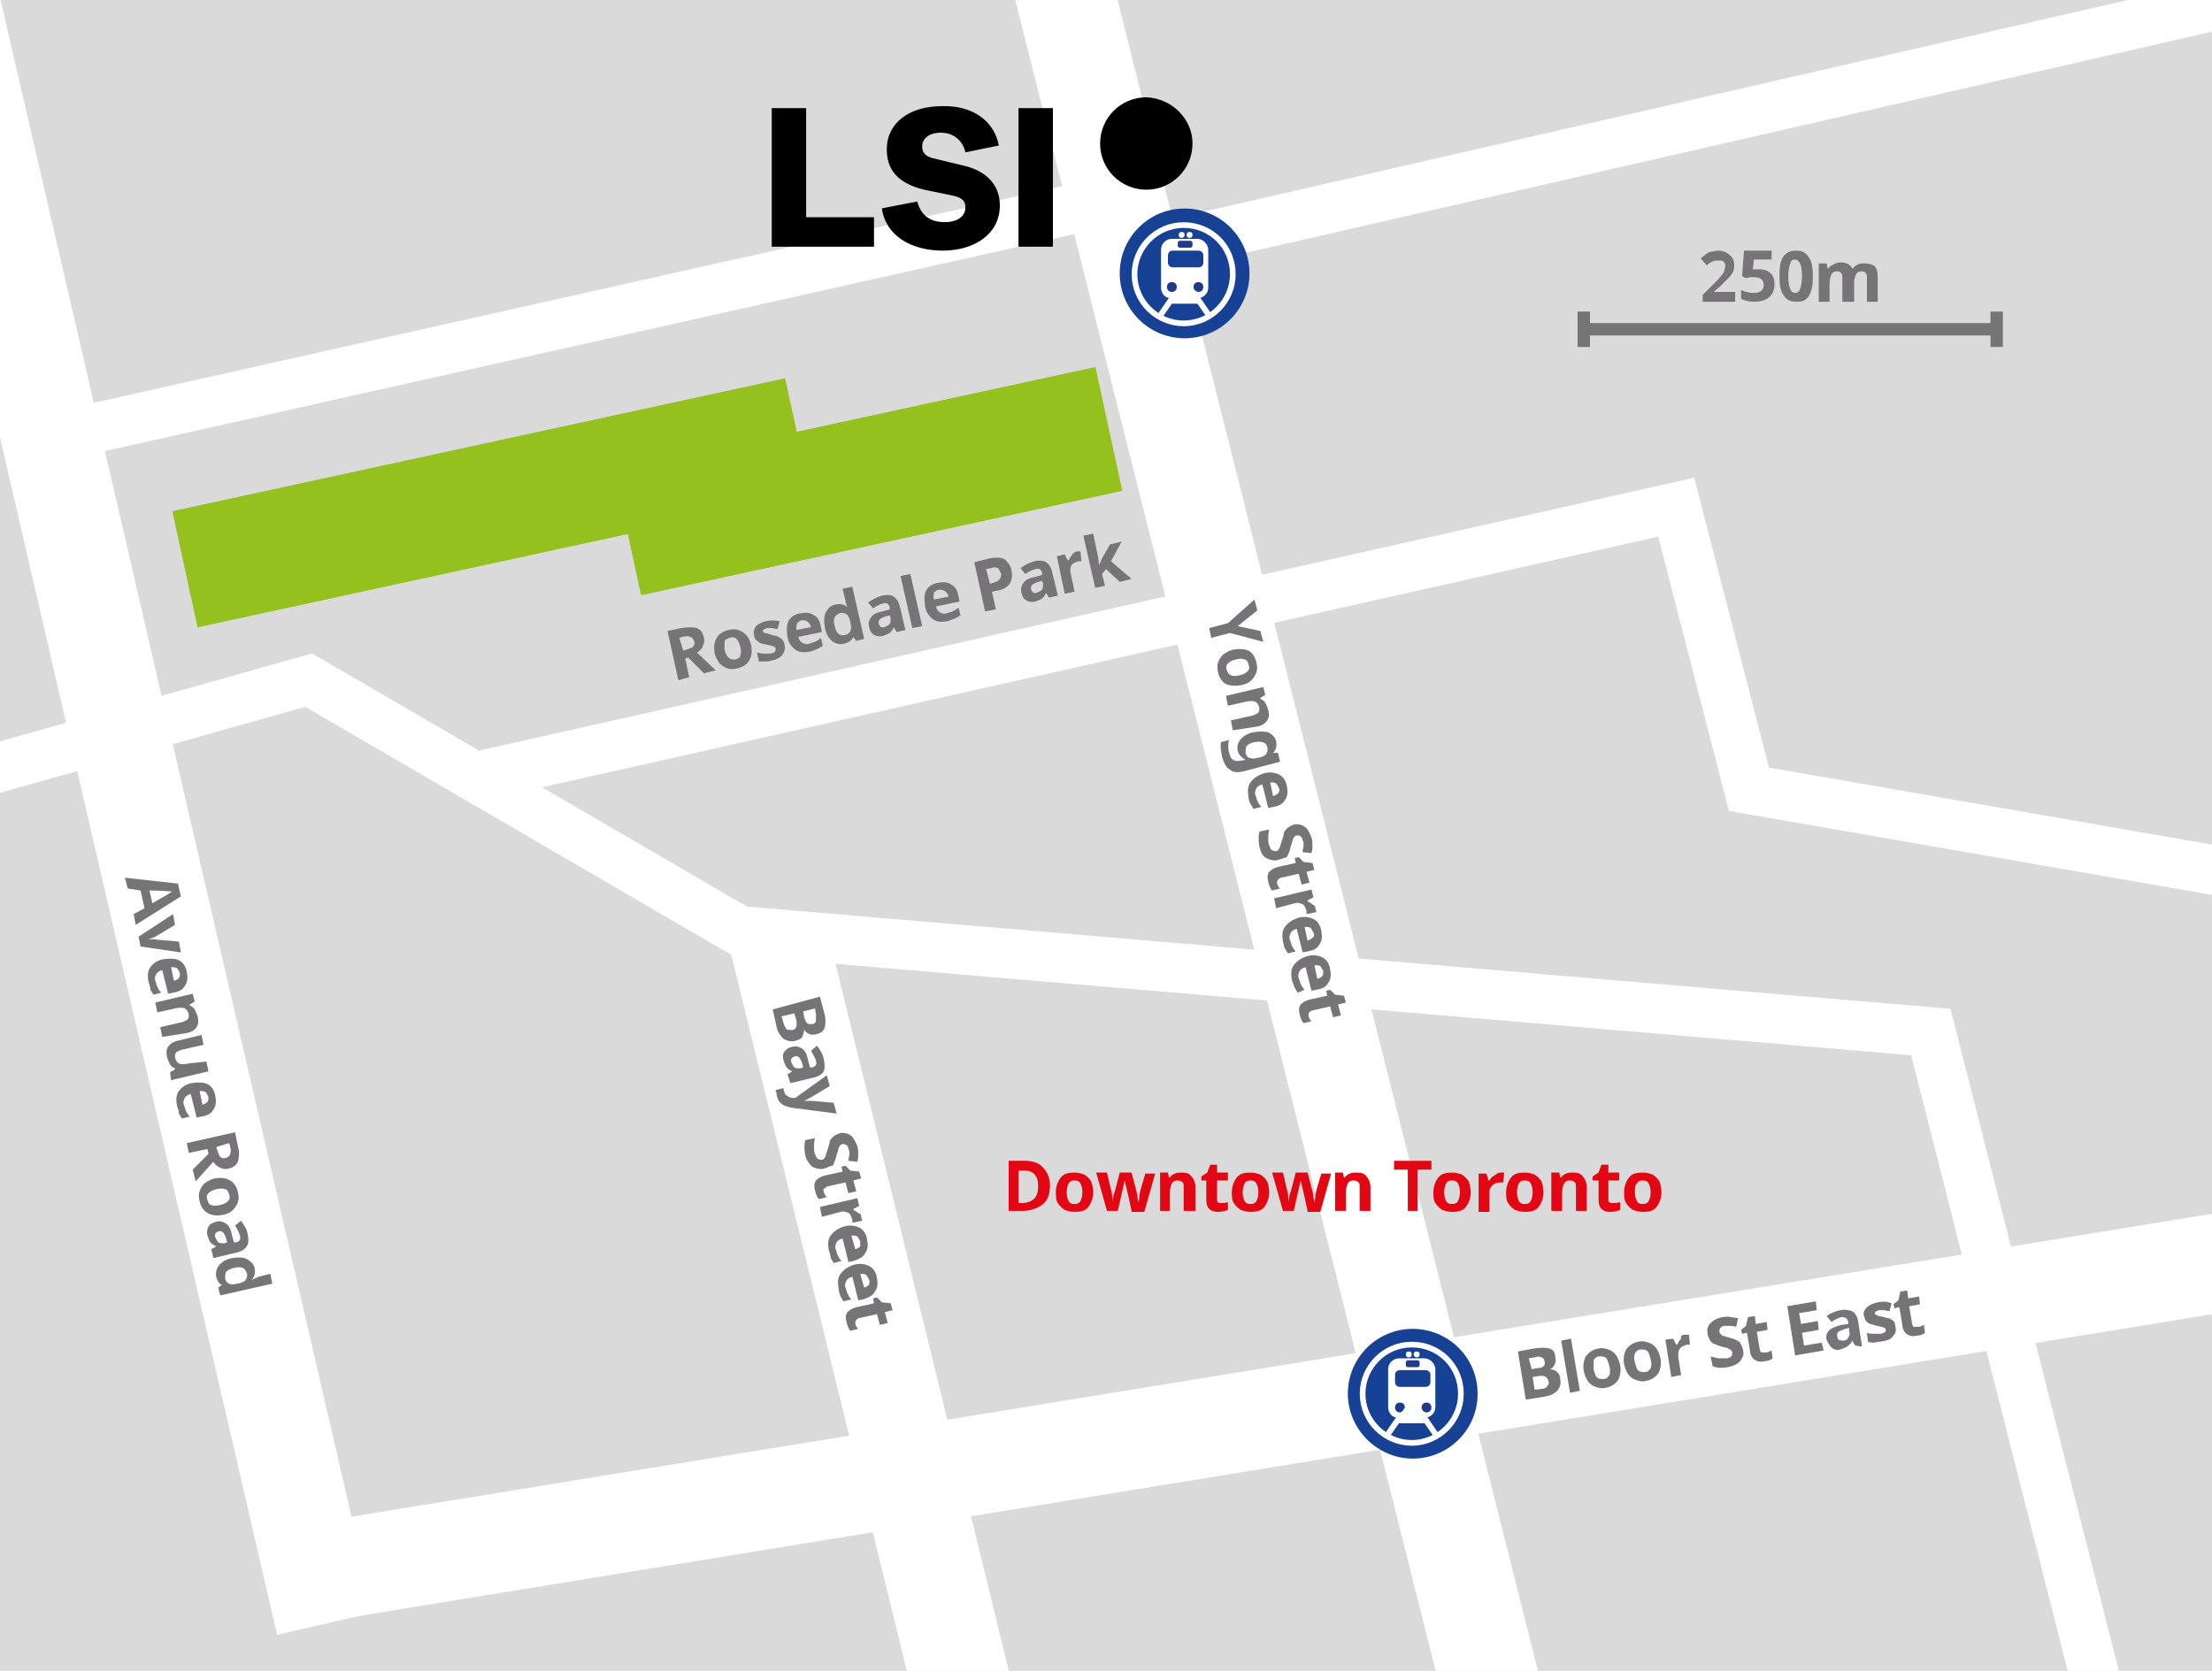 <?xml version="1.0" encoding="utf-8"?>
<!-- Generator: Adobe Illustrator 24.1.0, SVG Export Plug-In . SVG Version: 6.00 Build 0)  -->
<svg version="1.1" xmlns="http://www.w3.org/2000/svg" xmlns:xlink="http://www.w3.org/1999/xlink" x="0px" y="0px"
	 viewBox="0 0 225 170" style="enable-background:new 0 0 225 170;" xml:space="preserve">
<style type="text/css">
	.st0{clip-path:url(#SVGID_2_);fill:#DADADA;}
	.st1{clip-path:url(#SVGID_2_);fill:#95C11F;}
	.st2{clip-path:url(#SVGID_2_);fill:none;stroke:#FFFFFF;stroke-width:10.086;}
	.st3{clip-path:url(#SVGID_2_);fill:none;stroke:#FFFFFF;stroke-width:5.043;}
	.st4{clip-path:url(#SVGID_2_);}
	.st5{fill:none;stroke:#767476;stroke-width:1.261;}
	.st6{fill:#164194;}
	.st7{fill:none;stroke:#FFFFFF;stroke-width:0.578;}
	.st8{fill:#FFFFFF;}
	.st9{fill:#223A8A;}
	.st10{fill:#E30613;}
	.st11{fill:#767476;}
</style>
<g id="Layer_4">
</g>
<g id="roads">
</g>
<g id="text">
</g>
<g id="symbols">
	<g>
		<defs>
			<rect id="SVGID_1_" width="225" height="170"/>
		</defs>
		<clipPath id="SVGID_2_">
			<use xlink:href="#SVGID_1_"  style="overflow:visible;"/>
		</clipPath>
		<rect x="-9.2" y="-5.1" class="st0" width="254" height="185.6"/>
		
			<rect x="63.3" y="42.5" transform="matrix(0.977 -0.212 0.212 0.977 -8.377 19.854)" class="st1" width="50.1" height="12.9"/>
		
			<rect x="18.1" y="45.1" transform="matrix(0.977 -0.212 0.212 0.977 -9.717 11.783)" class="st1" width="63.8" height="12.1"/>
		<line class="st2" x1="-7.5" y1="-10.3" x2="33.1" y2="165.2"/>
		<polyline class="st3" points="-13.7,81.9 31.4,69.2 75.2,94.7 196.4,105 217.5,188 		"/>
		<line class="st2" x1="79" y1="94.8" x2="102.8" y2="191.9"/>
		<line class="st2" x1="104.6" y1="-15.4" x2="157.7" y2="195.7"/>
		<line class="st2" x1="249.6" y1="124.6" x2="32.8" y2="159.9"/>
		<line class="st3" x1="6.7" y1="44.2" x2="113.5" y2="20.3"/>
		<line class="st3" x1="116.4" y1="25.5" x2="249.6" y2="-5"/>
		<polyline class="st3" points="49.4,78.8 170.5,51.6 177.9,80.3 233.1,89.9 		"/>
		<path class="st4" d="M121.3,14.6c0,2.6-2.1,4.7-4.7,4.7c-2.6,0-4.7-2.1-4.7-4.7c0-2.6,2.1-4.7,4.7-4.7
			C119.2,10,121.3,12.1,121.3,14.6z"/>
		<g class="st4">
			<line class="st5" x1="161.6" y1="33.5" x2="202.9" y2="33.5"/>
			<line class="st5" x1="161.1" y1="35.3" x2="161.1" y2="31.7"/>
			<line class="st5" x1="203.1" y1="35.3" x2="203.1" y2="31.7"/>
		</g>
		<g class="st4">
			
				<ellipse transform="matrix(4.995682e-03 -1 1 4.995682e-03 91.993 148.176)" class="st6" cx="120.5" cy="27.9" rx="6.6" ry="6.6"/>
			<path class="st7" d="M125.4,27.9c0,2.7-2.2,5-5,5c-2.7,0-5-2.2-5-5c0-2.7,2.2-5,5-5C123.2,22.9,125.4,25.1,125.4,27.9z"/>
			<g>
				<g>
					<g>
						<g>
							<path class="st8" d="M120.6,30.9L120.6,30.9h1.2l0.9,1.3h0.7l-1.3-1.9c0.4-0.1,0.8-0.5,0.8-1v-3.9c0-0.5-0.5-1.1-1.1-1.1
								l-1.3,0l0,0l-1.3,0c-0.6,0-1.1,0.5-1.1,1.1v3.9c0,0.5,0.4,1,0.8,1l-1.3,1.9h0.7l0.9-1.3H120.6L120.6,30.9z"/>
						</g>
						<g>
							<path class="st8" d="M120.2,24.2c-0.2,0-0.3-0.1-0.3-0.3c0-0.2,0.1-0.3,0.3-0.3c0.2,0,0.3,0.1,0.3,0.3
								C120.5,24.1,120.3,24.2,120.2,24.2z"/>
						</g>
						<g>
							<path class="st8" d="M121,24.2c0.2,0,0.3-0.1,0.3-0.3c0-0.2-0.1-0.3-0.3-0.3c-0.2,0-0.3,0.1-0.3,0.3
								C120.7,24.1,120.8,24.2,121,24.2z"/>
						</g>
					</g>
					<g>
						<g>
							<path class="st9" d="M121.9,29.7c0.3,0,0.5-0.2,0.5-0.5c0-0.3-0.2-0.5-0.5-0.5c-0.3,0-0.5,0.2-0.5,0.5
								C121.4,29.5,121.7,29.7,121.9,29.7z"/>
						</g>
						<g>
							<path class="st6" d="M120.6,27.2L120.6,27.2h1.3c0.3,0,0.5-0.2,0.5-0.5V26c0-0.3-0.2-0.5-0.5-0.5h-1.3l0,0h-1.3
								c-0.4,0-0.5,0.3-0.5,0.5v0.7c0,0.3,0.2,0.5,0.5,0.5H120.6L120.6,27.2z"/>
						</g>
						<g>
							<path class="st9" d="M120.6,25.2L120.6,25.2h0.5c0.1,0,0.2-0.1,0.2-0.2v-0.3c0-0.1-0.1-0.2-0.2-0.2h-0.5l0,0l0,0H120
								c-0.1,0-0.2,0.1-0.2,0.2v0.3c0,0.1,0.1,0.2,0.2,0.2H120.6L120.6,25.2z"/>
						</g>
						<g>
							<path class="st9" d="M119.2,29.7c-0.3,0-0.5-0.2-0.5-0.5c0-0.3,0.2-0.5,0.5-0.5c0.3,0,0.5,0.2,0.5,0.5
								C119.7,29.5,119.5,29.7,119.2,29.7z"/>
						</g>
					</g>
				</g>
			</g>
		</g>
		<g class="st4">
			<path class="st6" d="M150.3,141.8c0,3.7-3,6.6-6.6,6.6s-6.6-3-6.6-6.6c0-3.7,3-6.6,6.6-6.6S150.3,138.1,150.3,141.8z"/>
			<path class="st7" d="M148.6,141.8c0,2.7-2.2,5-5,5c-2.7,0-5-2.2-5-5c0-2.7,2.2-5,5-5C146.4,136.8,148.6,139,148.6,141.8z"/>
			<g>
				<g>
					<g>
						<g>
							<path class="st8" d="M143.7,144.8L143.7,144.8h1.2l0.9,1.3h0.7l-1.3-1.9c0.4-0.1,0.8-0.5,0.8-1v-3.9c0-0.5-0.5-1.1-1.1-1.1
								l-1.3,0l0,0l-1.3,0c-0.6,0-1.1,0.5-1.1,1.1v3.9c0,0.5,0.4,1,0.8,1l-1.3,1.9h0.7l0.9-1.3H143.7L143.7,144.8z"/>
						</g>
						<g>
							<path class="st8" d="M143.3,138.1c-0.2,0-0.3-0.1-0.3-0.3c0-0.2,0.1-0.3,0.3-0.3c0.2,0,0.3,0.1,0.3,0.3
								C143.6,138,143.5,138.1,143.3,138.1z"/>
						</g>
						<g>
							<path class="st8" d="M144.1,138.1c0.2,0,0.3-0.1,0.3-0.3c0-0.2-0.1-0.3-0.3-0.3c-0.2,0-0.3,0.1-0.3,0.3
								C143.8,138,144,138.1,144.1,138.1z"/>
						</g>
					</g>
					<g>
						<g>
							<path class="st9" d="M145.1,143.7c0.3,0,0.5-0.2,0.5-0.5c0-0.3-0.2-0.5-0.5-0.5c-0.3,0-0.5,0.2-0.5,0.5
								C144.6,143.4,144.8,143.7,145.1,143.7z"/>
						</g>
						<g>
							<path class="st6" d="M143.7,141.1L143.7,141.1h1.3c0.3,0,0.5-0.2,0.5-0.5v-0.7c0-0.3-0.2-0.5-0.5-0.5h-1.3l0,0h-1.3
								c-0.4,0-0.5,0.3-0.5,0.5v0.7c0,0.3,0.2,0.5,0.5,0.5H143.7L143.7,141.1z"/>
						</g>
						<g>
							<path class="st9" d="M143.7,139.1L143.7,139.1h0.5c0.1,0,0.2-0.1,0.2-0.2v-0.3c0-0.1-0.1-0.2-0.2-0.2h-0.5l0,0l0,0h-0.5
								c-0.1,0-0.2,0.1-0.2,0.2v0.3c0,0.1,0.1,0.2,0.2,0.2H143.7L143.7,139.1z"/>
						</g>
						<g>
							<path class="st9" d="M142.4,143.7c-0.3,0-0.5-0.2-0.5-0.5c0-0.3,0.2-0.5,0.5-0.5c0.3,0,0.5,0.2,0.5,0.5
								C142.8,143.4,142.6,143.7,142.4,143.7z"/>
						</g>
					</g>
				</g>
			</g>
		</g>
		<g class="st4">
			<path class="st10" d="M106.8,120.6c0,0.8-0.2,1.5-0.7,1.9s-1.2,0.7-2.1,0.7h-1.4v-5.1h1.6c0.8,0,1.5,0.2,1.9,0.7
				C106.5,119.2,106.8,119.8,106.8,120.6z M105.6,120.7c0-1.1-0.5-1.6-1.4-1.6h-0.6v3.3h0.5C105.1,122.3,105.6,121.8,105.6,120.7z"
				/>
			<path class="st10" d="M111.2,121.3c0,0.6-0.2,1.1-0.5,1.5c-0.3,0.4-0.8,0.5-1.4,0.5c-0.4,0-0.7-0.1-1-0.2
				c-0.3-0.2-0.5-0.4-0.7-0.7c-0.2-0.3-0.2-0.7-0.2-1.1c0-0.6,0.2-1.1,0.5-1.5c0.3-0.4,0.8-0.5,1.4-0.5c0.4,0,0.7,0.1,1,0.2
				c0.3,0.2,0.5,0.4,0.7,0.7C111.1,120.5,111.2,120.9,111.2,121.3z M108.5,121.3c0,0.4,0.1,0.7,0.2,0.9c0.1,0.2,0.3,0.3,0.6,0.3
				c0.3,0,0.5-0.1,0.6-0.3c0.1-0.2,0.2-0.5,0.2-0.9c0-0.4-0.1-0.7-0.2-0.9s-0.3-0.3-0.6-0.3c-0.3,0-0.5,0.1-0.6,0.3
				C108.6,120.6,108.5,120.9,108.5,121.3z"/>
			<path class="st10" d="M115.1,123.2l-0.3-1.4l-0.4-1.7h0l-0.7,3.1h-1.1l-1.1-3.9h1.1l0.4,1.7c0.1,0.2,0.1,0.6,0.2,1.3h0
				c0-0.2,0-0.5,0.1-0.8l0.1-0.3l0.5-1.9h1.2l0.5,1.9c0,0.1,0.1,0.3,0.1,0.6c0,0.2,0.1,0.4,0.1,0.6h0c0-0.2,0.1-0.4,0.1-0.7
				c0-0.3,0.1-0.5,0.1-0.6l0.5-1.7h1l-1.1,3.9H115.1z"/>
			<path class="st10" d="M121.5,123.2h-1.1v-2.3c0-0.3,0-0.5-0.1-0.6s-0.3-0.2-0.5-0.2c-0.3,0-0.5,0.1-0.6,0.3
				c-0.1,0.2-0.2,0.5-0.2,1v1.8H118v-3.9h0.8l0.1,0.5h0.1c0.1-0.2,0.3-0.3,0.5-0.4s0.4-0.1,0.7-0.1c0.5,0,0.8,0.1,1,0.4
				c0.2,0.2,0.4,0.6,0.4,1.1V123.2z"/>
			<path class="st10" d="M124.2,122.4c0.2,0,0.4,0,0.7-0.1v0.8c-0.3,0.1-0.6,0.2-1,0.2c-0.4,0-0.7-0.1-0.9-0.3
				c-0.2-0.2-0.3-0.5-0.3-1v-1.9h-0.5v-0.4l0.6-0.4l0.3-0.8h0.7v0.8h1.1v0.8h-1.1v1.9c0,0.2,0,0.3,0.1,0.3
				C123.9,122.4,124.1,122.4,124.2,122.4z"/>
			<path class="st10" d="M129.1,121.3c0,0.6-0.2,1.1-0.5,1.5c-0.3,0.4-0.8,0.5-1.4,0.5c-0.4,0-0.7-0.1-1-0.2
				c-0.3-0.2-0.5-0.4-0.7-0.7c-0.2-0.3-0.2-0.7-0.2-1.1c0-0.6,0.2-1.1,0.5-1.5c0.3-0.4,0.8-0.5,1.4-0.5c0.4,0,0.7,0.1,1,0.2
				c0.3,0.2,0.5,0.4,0.7,0.7C129,120.5,129.1,120.9,129.1,121.3z M126.4,121.3c0,0.4,0.1,0.7,0.2,0.9c0.1,0.2,0.3,0.3,0.6,0.3
				c0.3,0,0.5-0.1,0.6-0.3c0.1-0.2,0.2-0.5,0.2-0.9c0-0.4-0.1-0.7-0.2-0.9s-0.3-0.3-0.6-0.3c-0.3,0-0.5,0.1-0.6,0.3
				C126.5,120.6,126.4,120.9,126.4,121.3z"/>
			<path class="st10" d="M133,123.2l-0.3-1.4l-0.4-1.7h0l-0.7,3.1h-1.1l-1.1-3.9h1.1l0.4,1.7c0.1,0.2,0.1,0.6,0.2,1.3h0
				c0-0.2,0-0.5,0.1-0.8l0.1-0.3l0.5-1.9h1.2l0.5,1.9c0,0.1,0.1,0.3,0.1,0.6c0,0.2,0.1,0.4,0.1,0.6h0c0-0.2,0.1-0.4,0.1-0.7
				c0-0.3,0.1-0.5,0.1-0.6l0.5-1.7h1l-1.1,3.9H133z"/>
			<path class="st10" d="M139.4,123.2h-1.1v-2.3c0-0.3,0-0.5-0.1-0.6s-0.3-0.2-0.5-0.2c-0.3,0-0.5,0.1-0.6,0.3
				c-0.1,0.2-0.2,0.5-0.2,1v1.8h-1.1v-3.9h0.8l0.1,0.5h0.1c0.1-0.2,0.3-0.3,0.5-0.4s0.4-0.1,0.7-0.1c0.5,0,0.8,0.1,1,0.4
				c0.2,0.2,0.4,0.6,0.4,1.1V123.2z"/>
			<path class="st10" d="M144.3,123.2h-1.1V119h-1.4v-0.9h3.8v0.9h-1.4V123.2z"/>
			<path class="st10" d="M149.6,121.3c0,0.6-0.2,1.1-0.5,1.5c-0.3,0.4-0.8,0.5-1.4,0.5c-0.4,0-0.7-0.1-1-0.2
				c-0.3-0.2-0.5-0.4-0.7-0.7c-0.2-0.3-0.2-0.7-0.2-1.1c0-0.6,0.2-1.1,0.5-1.5c0.3-0.4,0.8-0.5,1.4-0.5c0.4,0,0.7,0.1,1,0.2
				c0.3,0.2,0.5,0.4,0.7,0.7C149.5,120.5,149.6,120.9,149.6,121.3z M146.9,121.3c0,0.4,0.1,0.7,0.2,0.9c0.1,0.2,0.3,0.3,0.6,0.3
				c0.3,0,0.5-0.1,0.6-0.3c0.1-0.2,0.2-0.5,0.2-0.9c0-0.4-0.1-0.7-0.2-0.9s-0.3-0.3-0.6-0.3c-0.3,0-0.5,0.1-0.6,0.3
				C147,120.6,146.9,120.9,146.9,121.3z"/>
			<path class="st10" d="M152.6,119.3c0.1,0,0.3,0,0.4,0l-0.1,1c-0.1,0-0.2,0-0.3,0c-0.3,0-0.6,0.1-0.8,0.3
				c-0.2,0.2-0.3,0.4-0.3,0.7v2h-1.1v-3.9h0.8l0.2,0.7h0.1c0.1-0.2,0.3-0.4,0.5-0.5S152.3,119.3,152.6,119.3z"/>
			<path class="st10" d="M157,121.3c0,0.6-0.2,1.1-0.5,1.5c-0.3,0.4-0.8,0.5-1.4,0.5c-0.4,0-0.7-0.1-1-0.2c-0.3-0.2-0.5-0.4-0.7-0.7
				c-0.2-0.3-0.2-0.7-0.2-1.1c0-0.6,0.2-1.1,0.5-1.5c0.3-0.4,0.8-0.5,1.4-0.5c0.4,0,0.7,0.1,1,0.2c0.3,0.2,0.5,0.4,0.7,0.7
				C156.9,120.5,157,120.9,157,121.3z M154.3,121.3c0,0.4,0.1,0.7,0.2,0.9c0.1,0.2,0.3,0.3,0.6,0.3c0.3,0,0.5-0.1,0.6-0.3
				c0.1-0.2,0.2-0.5,0.2-0.9c0-0.4-0.1-0.7-0.2-0.9s-0.3-0.3-0.6-0.3c-0.3,0-0.5,0.1-0.6,0.3C154.4,120.6,154.3,120.9,154.3,121.3z"
				/>
			<path class="st10" d="M161.4,123.2h-1.1v-2.3c0-0.3,0-0.5-0.1-0.6s-0.3-0.2-0.5-0.2c-0.3,0-0.5,0.1-0.6,0.3
				c-0.1,0.2-0.2,0.5-0.2,1v1.8h-1.1v-3.9h0.8l0.1,0.5h0.1c0.1-0.2,0.3-0.3,0.5-0.4s0.4-0.1,0.7-0.1c0.5,0,0.8,0.1,1,0.4
				c0.2,0.2,0.4,0.6,0.4,1.1V123.2z"/>
			<path class="st10" d="M164.1,122.4c0.2,0,0.4,0,0.7-0.1v0.8c-0.3,0.1-0.6,0.2-1,0.2c-0.4,0-0.7-0.1-0.9-0.3
				c-0.2-0.2-0.3-0.5-0.3-1v-1.9H162v-0.4l0.6-0.4l0.3-0.8h0.7v0.8h1.1v0.8h-1.1v1.9c0,0.2,0,0.3,0.1,0.3
				C163.8,122.4,163.9,122.4,164.1,122.4z"/>
			<path class="st10" d="M169,121.3c0,0.6-0.2,1.1-0.5,1.5c-0.3,0.4-0.8,0.5-1.4,0.5c-0.4,0-0.7-0.1-1-0.2c-0.3-0.2-0.5-0.4-0.7-0.7
				c-0.2-0.3-0.2-0.7-0.2-1.1c0-0.6,0.2-1.1,0.5-1.5c0.3-0.4,0.8-0.5,1.4-0.5c0.4,0,0.7,0.1,1,0.2c0.3,0.2,0.5,0.4,0.7,0.7
				C168.9,120.5,169,120.9,169,121.3z M166.3,121.3c0,0.4,0.1,0.7,0.2,0.9c0.1,0.2,0.3,0.3,0.6,0.3c0.3,0,0.5-0.1,0.6-0.3
				c0.1-0.2,0.2-0.5,0.2-0.9c0-0.4-0.1-0.7-0.2-0.9s-0.3-0.3-0.6-0.3c-0.3,0-0.5,0.1-0.6,0.3C166.3,120.6,166.3,120.9,166.3,121.3z"
				/>
		</g>
		<g class="st4">
			<path d="M88.9,25.1H78.5V11H82v11.1h6.9V25.1z"/>
			<path d="M101.6,14.8l-3.4,0.7c-0.3-1.3-1.3-2-2.5-2c-1.2,0-1.9,0.6-1.9,1.4c0,0.6,0.3,1,1.1,1.2l2.9,0.7c2.4,0.5,3.9,1.9,3.9,4.1
				c0,3-2.7,4.6-5.8,4.6c-3.2,0-5.8-1.5-6.2-4.3l3.6-0.7c0.4,1.5,1.4,2.1,2.8,2.1c1.3,0,2.1-0.6,2.1-1.5c0-0.6-0.3-1-1.3-1.2
				L94,19.3c-2-0.5-3.8-1.5-3.8-4.1c0-2.7,2.3-4.4,5.6-4.4C98.8,10.7,101.1,12.2,101.6,14.8z"/>
			<path d="M103.6,25.1V11h3.5v14.1H103.6z"/>
		</g>
		<g class="st4">
			<path class="st11" d="M69.7,67l0.4,1.9L69,69.2l-1.1-5l1.4-0.3c0.7-0.1,1.2-0.1,1.6,0c0.4,0.2,0.6,0.5,0.7,1
				c0.1,0.3,0,0.6-0.1,0.8c-0.1,0.3-0.3,0.5-0.6,0.7l1.9,1.8l-1.2,0.3l-1.6-1.6L69.7,67z M69.5,66.2l0.3-0.1
				c0.3-0.1,0.6-0.2,0.7-0.3c0.1-0.1,0.2-0.3,0.1-0.6c-0.1-0.2-0.2-0.4-0.4-0.4c-0.2-0.1-0.4-0.1-0.8,0l-0.3,0.1L69.5,66.2z"/>
			<path class="st11" d="M76.4,65.6c0.1,0.6,0.1,1.1-0.2,1.6c-0.2,0.4-0.7,0.7-1.2,0.8c-0.4,0.1-0.7,0.1-1,0
				c-0.3-0.1-0.6-0.3-0.8-0.5c-0.2-0.3-0.4-0.6-0.5-1c-0.1-0.6-0.1-1.1,0.2-1.6c0.2-0.4,0.7-0.7,1.2-0.8c0.4-0.1,0.7-0.1,1,0
				c0.3,0.1,0.6,0.3,0.8,0.5C76.1,64.8,76.3,65.2,76.4,65.6z M73.7,66.1c0.1,0.4,0.2,0.6,0.4,0.8c0.2,0.2,0.4,0.2,0.7,0.2
				c0.3-0.1,0.5-0.2,0.5-0.4c0.1-0.2,0.1-0.5,0-0.9c-0.1-0.4-0.2-0.6-0.4-0.8c-0.2-0.2-0.4-0.2-0.7-0.1c-0.3,0.1-0.5,0.2-0.5,0.4
				C73.7,65.5,73.7,65.8,73.7,66.1z"/>
			<path class="st11" d="M79.8,65.6c0.1,0.4,0,0.7-0.2,1c-0.2,0.3-0.6,0.5-1.1,0.6c-0.3,0.1-0.5,0.1-0.7,0.1c-0.2,0-0.4,0-0.6,0
				L77,66.4c0.2,0,0.4,0.1,0.7,0.1c0.3,0,0.5,0,0.7,0c0.4-0.1,0.5-0.2,0.5-0.5c0-0.1-0.1-0.1-0.1-0.2c-0.1,0-0.2-0.1-0.3-0.1
				c-0.1,0-0.3-0.1-0.5-0.1c-0.3-0.1-0.6-0.1-0.7-0.2c-0.2-0.1-0.3-0.2-0.4-0.3c-0.1-0.1-0.2-0.3-0.2-0.5c-0.1-0.3,0-0.6,0.2-0.9
				c0.2-0.2,0.6-0.4,1-0.5c0.5-0.1,0.9-0.1,1.4,0L79.1,64c-0.2,0-0.4-0.1-0.6-0.1s-0.4,0-0.5,0c-0.3,0.1-0.4,0.2-0.4,0.3
				c0,0.1,0.1,0.2,0.2,0.2c0.1,0,0.4,0.1,0.7,0.2c0.3,0.1,0.6,0.1,0.7,0.2c0.2,0.1,0.3,0.2,0.4,0.3C79.7,65.3,79.8,65.4,79.8,65.6z"
				/>
			<path class="st11" d="M82.4,66.3c-0.6,0.1-1.1,0.1-1.5-0.2c-0.4-0.3-0.7-0.7-0.8-1.3c-0.1-0.6-0.1-1.2,0.1-1.6
				c0.2-0.4,0.6-0.7,1.2-0.8c0.5-0.1,1-0.1,1.4,0.2c0.4,0.2,0.6,0.6,0.7,1.2l0.1,0.5l-2.4,0.5c0.1,0.3,0.2,0.5,0.4,0.6
				s0.4,0.2,0.7,0.1c0.2-0.1,0.4-0.1,0.6-0.2c0.2-0.1,0.4-0.2,0.6-0.4l0.2,0.8c-0.2,0.1-0.3,0.2-0.5,0.3
				C83,66.1,82.7,66.2,82.4,66.3z M81.6,63.1c-0.2,0-0.4,0.2-0.5,0.3C81,63.6,81,63.8,81,64.1l1.5-0.3c-0.1-0.3-0.2-0.4-0.3-0.5
				C82,63.1,81.8,63.1,81.6,63.1z"/>
			<path class="st11" d="M85.8,65.5c-0.4,0.1-0.8,0-1.2-0.3c-0.3-0.3-0.6-0.7-0.7-1.4c-0.1-0.6-0.1-1.1,0.1-1.5
				c0.2-0.4,0.5-0.7,1-0.8c0.5-0.1,0.9,0,1.2,0.3l0,0c-0.1-0.3-0.2-0.5-0.2-0.7l-0.3-1.2l1-0.2l1.2,5.3l-0.8,0.2l-0.3-0.4l0,0
				C86.6,65.2,86.3,65.4,85.8,65.5z M86,64.6c0.3-0.1,0.4-0.2,0.5-0.4c0.1-0.2,0.1-0.5,0-0.8l0-0.1c-0.1-0.4-0.2-0.7-0.4-0.8
				c-0.2-0.1-0.4-0.2-0.7-0.1c-0.2,0.1-0.4,0.2-0.5,0.4c-0.1,0.2-0.1,0.5,0,0.9c0.1,0.4,0.2,0.6,0.4,0.8
				C85.5,64.6,85.7,64.7,86,64.6z"/>
			<path class="st11" d="M91.2,64.3l-0.3-0.5l0,0c-0.1,0.3-0.3,0.5-0.4,0.6c-0.2,0.1-0.4,0.2-0.7,0.3c-0.4,0.1-0.7,0-0.9-0.1
				c-0.3-0.2-0.4-0.4-0.5-0.8c-0.1-0.4,0-0.7,0.2-1c0.2-0.3,0.6-0.5,1.2-0.6l0.7-0.2l0-0.2c-0.1-0.4-0.3-0.5-0.7-0.4
				c-0.3,0.1-0.6,0.2-1,0.5l-0.5-0.6c0.4-0.3,0.8-0.5,1.4-0.7c0.5-0.1,0.9-0.1,1.2,0.1s0.5,0.5,0.6,0.9l0.6,2.5L91.2,64.3z
				 M90.5,62.6l-0.4,0.1c-0.3,0.1-0.5,0.2-0.6,0.3c-0.1,0.1-0.2,0.3-0.1,0.5c0.1,0.3,0.3,0.4,0.6,0.3c0.2-0.1,0.4-0.2,0.5-0.3
				c0.1-0.2,0.1-0.4,0.1-0.6L90.5,62.6z"/>
			<path class="st11" d="M93.8,63.7l-1,0.2l-1.2-5.3l1-0.2L93.8,63.7z"/>
			<path class="st11" d="M96.4,63.2c-0.6,0.1-1.1,0.1-1.5-0.2c-0.4-0.3-0.7-0.7-0.8-1.3c-0.1-0.6-0.1-1.2,0.1-1.6
				c0.2-0.4,0.6-0.7,1.2-0.8c0.5-0.1,1-0.1,1.4,0.2c0.4,0.2,0.6,0.6,0.7,1.2l0.1,0.5l-2.4,0.5c0.1,0.3,0.2,0.5,0.4,0.6
				s0.4,0.2,0.7,0.1c0.2-0.1,0.4-0.1,0.6-0.2c0.2-0.1,0.4-0.2,0.6-0.4l0.2,0.8c-0.2,0.1-0.3,0.2-0.5,0.3
				C96.9,63,96.7,63.1,96.4,63.2z M95.5,60c-0.2,0-0.4,0.2-0.5,0.3C95,60.5,94.9,60.7,95,61l1.5-0.3c-0.1-0.3-0.2-0.4-0.3-0.5
				C95.9,60,95.8,60,95.5,60z"/>
			<path class="st11" d="M102.9,58.1c0.1,0.5,0,1-0.2,1.3c-0.3,0.4-0.7,0.6-1.3,0.7l-0.5,0.1l0.4,1.8l-1.1,0.2l-1.1-5l1.6-0.4
				c0.6-0.1,1.1-0.1,1.5,0.1C102.5,57.2,102.8,57.5,102.9,58.1z M100.7,59.4l0.3-0.1c0.3-0.1,0.6-0.2,0.7-0.4
				c0.1-0.2,0.2-0.4,0.1-0.6c-0.1-0.2-0.2-0.4-0.3-0.5c-0.2-0.1-0.4-0.1-0.7,0l-0.5,0.1L100.7,59.4z"/>
			<path class="st11" d="M106.7,60.8l-0.3-0.5l0,0c-0.1,0.3-0.3,0.5-0.4,0.6c-0.2,0.1-0.4,0.2-0.7,0.3c-0.4,0.1-0.7,0-0.9-0.1
				c-0.3-0.2-0.4-0.4-0.5-0.8c-0.1-0.4,0-0.7,0.2-1c0.2-0.3,0.6-0.5,1.2-0.6l0.7-0.2l0-0.2c-0.1-0.4-0.3-0.5-0.7-0.4
				c-0.3,0.1-0.6,0.2-1,0.5l-0.5-0.6c0.4-0.3,0.8-0.5,1.4-0.7c0.5-0.1,0.9-0.1,1.2,0.1c0.3,0.2,0.5,0.5,0.6,0.9l0.6,2.5L106.7,60.8z
				 M106,59.1l-0.4,0.1c-0.3,0.1-0.5,0.2-0.6,0.3c-0.1,0.1-0.2,0.3-0.1,0.5c0.1,0.3,0.3,0.4,0.6,0.3c0.2-0.1,0.4-0.2,0.5-0.3
				c0.1-0.2,0.1-0.4,0.1-0.6L106,59.1z"/>
			<path class="st11" d="M109.5,56.1c0.1,0,0.3,0,0.4,0l0.1,1c-0.1,0-0.2,0-0.3,0c-0.3,0.1-0.6,0.2-0.7,0.4
				c-0.1,0.2-0.2,0.5-0.1,0.8l0.4,1.9l-1,0.2l-0.8-3.8l0.8-0.2l0.3,0.6l0.1,0c0.1-0.2,0.2-0.4,0.4-0.6
				C109.1,56.3,109.3,56.2,109.5,56.1z"/>
			<path class="st11" d="M111.8,57.5l0.3-0.7l0.8-1.4l1.2-0.3l-1.1,2l2.1,1.8l-1.2,0.3l-1.4-1.3l-0.4,0.5l0.3,1.2l-1,0.2l-1.2-5.3
				l1-0.2l0.5,2.4L111.8,57.5L111.8,57.5z"/>
		</g>
		<g class="st4">
			<path class="st11" d="M154.4,137.5l1.6-0.3c0.7-0.1,1.2-0.1,1.6,0c0.4,0.1,0.6,0.4,0.6,0.9c0.1,0.3,0,0.6-0.1,0.8
				c-0.1,0.2-0.3,0.4-0.5,0.4l0,0c0.3,0,0.6,0.1,0.8,0.3c0.2,0.2,0.3,0.4,0.3,0.7c0.1,0.5,0,0.8-0.3,1.2c-0.3,0.3-0.7,0.5-1.3,0.6
				l-1.9,0.3L154.4,137.5z M155.8,139.3l0.6-0.1c0.3,0,0.5-0.1,0.6-0.2c0.1-0.1,0.2-0.3,0.1-0.5c0-0.2-0.1-0.3-0.3-0.4
				c-0.2-0.1-0.4-0.1-0.7,0l-0.6,0.1L155.8,139.3z M155.9,140.1l0.2,1.3l0.7-0.1c0.3,0,0.5-0.1,0.6-0.3c0.1-0.1,0.2-0.3,0.1-0.5
				c-0.1-0.4-0.4-0.6-1-0.5L155.9,140.1z"/>
			<path class="st11" d="M160.7,141.5l-1,0.2l-0.9-5.3l1-0.2L160.7,141.5z"/>
			<path class="st11" d="M164.8,138.9c0.1,0.6,0,1.1-0.2,1.5c-0.3,0.4-0.7,0.7-1.3,0.8c-0.4,0.1-0.7,0-1-0.1
				c-0.3-0.1-0.6-0.3-0.8-0.6c-0.2-0.3-0.3-0.6-0.4-1c-0.1-0.6,0-1.1,0.2-1.5c0.3-0.4,0.7-0.7,1.3-0.8c0.4-0.1,0.7,0,1,0.1
				c0.3,0.1,0.6,0.3,0.8,0.6S164.7,138.5,164.8,138.9z M162.1,139.3c0.1,0.4,0.2,0.7,0.3,0.8c0.2,0.2,0.4,0.2,0.7,0.2
				c0.3,0,0.5-0.2,0.6-0.4c0.1-0.2,0.1-0.5,0-0.9c-0.1-0.4-0.2-0.7-0.3-0.8c-0.2-0.2-0.4-0.2-0.7-0.2c-0.3,0-0.5,0.2-0.6,0.4
				C162.1,138.7,162.1,139,162.1,139.3z"/>
			<path class="st11" d="M168.9,138.2c0.1,0.6,0,1.1-0.2,1.5c-0.3,0.4-0.7,0.7-1.3,0.8c-0.4,0.1-0.7,0-1-0.1
				c-0.3-0.1-0.6-0.3-0.8-0.6c-0.2-0.3-0.3-0.6-0.4-1c-0.1-0.6,0-1.1,0.2-1.5c0.3-0.4,0.7-0.7,1.3-0.8c0.4-0.1,0.7,0,1,0.1
				c0.3,0.1,0.6,0.3,0.8,0.6C168.7,137.5,168.8,137.8,168.9,138.2z M166.3,138.6c0.1,0.4,0.2,0.7,0.3,0.8c0.2,0.2,0.4,0.2,0.7,0.2
				c0.3,0,0.5-0.2,0.6-0.4c0.1-0.2,0.1-0.5,0-0.9c-0.1-0.4-0.2-0.7-0.3-0.8c-0.2-0.2-0.4-0.2-0.7-0.2c-0.3,0-0.5,0.2-0.6,0.4
				C166.2,138,166.2,138.3,166.3,138.6z"/>
			<path class="st11" d="M171.4,135.8c0.1,0,0.3,0,0.4,0l0.1,1c-0.1,0-0.2,0-0.3,0c-0.3,0.1-0.6,0.2-0.7,0.4
				c-0.2,0.2-0.2,0.5-0.2,0.8l0.3,1.9l-1,0.2l-0.6-3.8l0.8-0.1l0.3,0.6l0.1,0c0.1-0.2,0.2-0.4,0.4-0.6
				C170.9,135.9,171.1,135.8,171.4,135.8z"/>
			<path class="st11" d="M177.3,137.3c0.1,0.5,0,0.8-0.3,1.2c-0.3,0.3-0.7,0.5-1.3,0.6c-0.5,0.1-1,0.1-1.5-0.1l-0.2-1
				c0.4,0.1,0.7,0.2,0.9,0.2c0.2,0,0.5,0,0.7,0c0.2,0,0.4-0.1,0.5-0.2c0.1-0.1,0.1-0.3,0.1-0.4c0-0.1-0.1-0.2-0.1-0.2
				c-0.1-0.1-0.2-0.1-0.3-0.2c-0.1-0.1-0.4-0.1-0.7-0.2c-0.3-0.1-0.6-0.2-0.8-0.3c-0.2-0.1-0.3-0.2-0.4-0.4
				c-0.1-0.2-0.2-0.4-0.2-0.6c-0.1-0.4,0-0.8,0.3-1.1c0.3-0.3,0.7-0.5,1.2-0.6c0.3,0,0.5-0.1,0.8,0c0.2,0,0.5,0.1,0.8,0.1l-0.2,0.9
				c-0.3-0.1-0.5-0.1-0.7-0.1c-0.2,0-0.4,0-0.5,0c-0.2,0-0.3,0.1-0.4,0.2c-0.1,0.1-0.1,0.2-0.1,0.4c0,0.1,0.1,0.2,0.1,0.2
				c0.1,0.1,0.1,0.1,0.2,0.2c0.1,0,0.4,0.1,0.7,0.2c0.5,0.1,0.9,0.3,1.1,0.5C177.1,136.8,177.2,137,177.3,137.3z"/>
			<path class="st11" d="M179.6,137.6c0.2,0,0.4-0.1,0.6-0.2l0.1,0.8c-0.2,0.2-0.6,0.3-0.9,0.3c-0.4,0.1-0.7,0-1-0.2
				c-0.2-0.2-0.4-0.5-0.4-0.9l-0.3-1.8l-0.5,0.1l-0.1-0.4l0.5-0.4l0.2-0.9l0.7-0.1l0.1,0.8l1.1-0.2l0.1,0.8l-1.1,0.2l0.3,1.8
				c0,0.1,0.1,0.3,0.2,0.3C179.4,137.6,179.5,137.6,179.6,137.6z"/>
			<path class="st11" d="M185.5,137.4l-2.9,0.5l-0.8-5l2.9-0.5l0.1,0.9l-1.8,0.3l0.2,1.1l1.7-0.3l0.1,0.9l-1.7,0.3l0.2,1.3l1.8-0.3
				L185.5,137.4z"/>
			<path class="st11" d="M188.7,136.9l-0.3-0.5l0,0c-0.1,0.3-0.3,0.4-0.5,0.6c-0.2,0.1-0.4,0.2-0.7,0.3c-0.4,0.1-0.7,0-0.9-0.2
				c-0.2-0.2-0.4-0.5-0.5-0.8c-0.1-0.4,0-0.7,0.3-1c0.3-0.2,0.7-0.4,1.2-0.5l0.7-0.1l0-0.2c-0.1-0.4-0.3-0.5-0.7-0.5
				c-0.3,0.1-0.6,0.2-1,0.5l-0.5-0.6c0.4-0.3,0.9-0.5,1.4-0.6c0.5-0.1,0.9,0,1.2,0.1c0.3,0.2,0.5,0.5,0.6,1l0.4,2.6L188.7,136.9z
				 M188.1,135.1l-0.4,0.1c-0.3,0.1-0.5,0.2-0.7,0.3c-0.1,0.1-0.2,0.3-0.1,0.5c0,0.3,0.2,0.4,0.6,0.4c0.2,0,0.4-0.1,0.5-0.3
				c0.1-0.2,0.2-0.4,0.1-0.6L188.1,135.1z"/>
			<path class="st11" d="M192.8,135c0.1,0.4,0,0.7-0.3,1c-0.2,0.3-0.6,0.4-1.2,0.5c-0.3,0-0.5,0.1-0.7,0.1c-0.2,0-0.4,0-0.6-0.1
				l-0.1-0.9c0.2,0.1,0.4,0.1,0.7,0.1c0.3,0,0.5,0,0.7,0c0.4-0.1,0.6-0.2,0.5-0.4c0-0.1,0-0.1-0.1-0.2c-0.1,0-0.2-0.1-0.3-0.1
				c-0.1,0-0.3-0.1-0.5-0.1c-0.3-0.1-0.6-0.2-0.7-0.2c-0.2-0.1-0.3-0.2-0.4-0.3c-0.1-0.1-0.1-0.3-0.2-0.5c-0.1-0.3,0-0.6,0.3-0.9
				c0.2-0.2,0.6-0.4,1.1-0.5c0.5-0.1,0.9-0.1,1.4,0.1l-0.2,0.8c-0.2,0-0.4-0.1-0.6-0.1c-0.2,0-0.4,0-0.5,0c-0.3,0.1-0.4,0.2-0.4,0.3
				c0,0.1,0.1,0.2,0.2,0.2c0.1,0.1,0.3,0.1,0.7,0.2c0.3,0.1,0.6,0.1,0.7,0.2c0.2,0.1,0.3,0.2,0.4,0.3
				C192.7,134.6,192.8,134.8,192.8,135z"/>
			<path class="st11" d="M195.1,135c0.2,0,0.4-0.1,0.6-0.2l0.1,0.8c-0.2,0.2-0.6,0.3-0.9,0.3c-0.4,0.1-0.7,0-1-0.2
				c-0.2-0.2-0.4-0.5-0.4-0.9l-0.3-1.8l-0.5,0.1l-0.1-0.4l0.5-0.4l0.2-0.9l0.7-0.1l0.1,0.8l1.1-0.2l0.1,0.8l-1.1,0.2l0.3,1.8
				c0,0.1,0.1,0.3,0.2,0.3C194.8,135,194.9,135,195.1,135z"/>
		</g>
		<g class="st4">
			<path class="st11" d="M125.9,63.7l2.3,0.5l0.3,1.1l-3.4-0.9l-1.9,0.5l-0.2-1l1.9-0.5l2.7-2.4l0.3,1.1L125.9,63.7z"/>
			<path class="st11" d="M126.3,69.7c-0.6,0.1-1.1,0.1-1.6-0.1c-0.4-0.2-0.7-0.7-0.8-1.2c-0.1-0.4-0.1-0.7,0-1
				c0.1-0.3,0.3-0.6,0.5-0.8c0.3-0.2,0.6-0.4,1-0.5c0.6-0.1,1.1-0.1,1.6,0.1c0.4,0.2,0.7,0.7,0.8,1.2c0.1,0.4,0.1,0.7,0,1
				c-0.1,0.3-0.3,0.6-0.5,0.8C127,69.5,126.7,69.6,126.3,69.7z M125.7,67.1c-0.4,0.1-0.6,0.2-0.8,0.4c-0.2,0.2-0.2,0.4-0.1,0.7
				c0.1,0.3,0.2,0.4,0.4,0.5c0.2,0.1,0.5,0.1,0.9,0c0.4-0.1,0.6-0.2,0.8-0.4c0.2-0.2,0.2-0.4,0.1-0.7c-0.1-0.3-0.2-0.5-0.4-0.5
				C126.4,67,126.1,67,125.7,67.1z"/>
			<path class="st11" d="M125.4,74.3l-0.2-1l2.2-0.5c0.3-0.1,0.5-0.2,0.6-0.3c0.1-0.1,0.1-0.3,0.1-0.5c-0.1-0.3-0.2-0.5-0.4-0.6
				c-0.2-0.1-0.6-0.1-1,0l-1.8,0.4l-0.2-1l3.8-0.9l0.2,0.8l-0.5,0.3l0,0.1c0.2,0.1,0.4,0.2,0.5,0.4c0.1,0.2,0.2,0.4,0.3,0.7
				c0.1,0.4,0.1,0.8-0.1,1.1c-0.2,0.3-0.5,0.5-0.9,0.6L125.4,74.3z"/>
			<path class="st11" d="M126.4,78.5c-0.5,0.1-1,0.1-1.3-0.2c-0.4-0.2-0.6-0.7-0.8-1.3c-0.1-0.6-0.2-1-0.1-1.5l0.8-0.2
				c-0.1,0.5-0.1,1,0.1,1.5c0.1,0.5,0.5,0.7,1,0.6l0.1,0l0.5-0.1l0,0c-0.4-0.2-0.7-0.5-0.8-0.9c-0.1-0.5,0-0.8,0.3-1.2
				c0.3-0.3,0.7-0.6,1.3-0.7c0.6-0.1,1.1-0.1,1.5,0c0.4,0.2,0.7,0.5,0.8,0.9c0.1,0.5,0,0.9-0.3,1.2l0,0l0.5,0l0.2,0.9L126.4,78.5z
				 M126.7,76.6c0.1,0.3,0.2,0.5,0.4,0.5c0.2,0.1,0.5,0.1,0.8,0l0.1,0c0.4-0.1,0.7-0.2,0.8-0.4c0.1-0.2,0.2-0.4,0.1-0.7
				c-0.1-0.5-0.6-0.6-1.3-0.5c-0.4,0.1-0.6,0.2-0.8,0.4C126.7,76.1,126.7,76.3,126.7,76.6z"/>
			<path class="st11" d="M127,81.1c-0.1-0.6-0.1-1.1,0.2-1.5c0.3-0.4,0.7-0.7,1.3-0.9c0.6-0.2,1.2-0.1,1.6,0.1
				c0.4,0.2,0.7,0.6,0.8,1.2c0.1,0.5,0.1,1-0.2,1.4c-0.2,0.4-0.6,0.6-1.2,0.7l-0.5,0.1l-0.6-2.4c-0.3,0.1-0.5,0.2-0.6,0.4
				c-0.1,0.2-0.2,0.4-0.1,0.7c0.1,0.2,0.1,0.4,0.2,0.6c0.1,0.2,0.2,0.4,0.4,0.6l-0.8,0.2c-0.1-0.2-0.2-0.3-0.3-0.5
				C127.1,81.6,127,81.4,127,81.1z M130.1,80.2c-0.1-0.2-0.2-0.4-0.3-0.5c-0.2-0.1-0.4-0.1-0.6-0.1l0.3,1.4c0.3-0.1,0.4-0.2,0.5-0.3
				C130.1,80.6,130.2,80.4,130.1,80.2z"/>
			<path class="st11" d="M130,87.5c-0.4,0.1-0.8,0-1.2-0.2s-0.6-0.7-0.7-1.2c-0.1-0.5-0.1-1,0-1.5l1-0.2c-0.1,0.4-0.1,0.7-0.1,0.9
				c0,0.2,0,0.5,0.1,0.7c0.1,0.2,0.1,0.4,0.3,0.5s0.3,0.1,0.4,0.1c0.1,0,0.2-0.1,0.2-0.1c0.1-0.1,0.1-0.2,0.2-0.3
				c0-0.1,0.1-0.4,0.2-0.7c0.1-0.3,0.2-0.6,0.2-0.8c0.1-0.2,0.2-0.3,0.4-0.5c0.2-0.1,0.3-0.2,0.6-0.3c0.4-0.1,0.8,0,1.1,0.2
				c0.3,0.2,0.5,0.6,0.7,1.1c0.1,0.3,0.1,0.5,0.1,0.8c0,0.2,0,0.5-0.1,0.8l-0.9-0.1c0-0.3,0.1-0.5,0.1-0.7s0-0.4-0.1-0.5
				c0-0.2-0.1-0.3-0.2-0.4c-0.1-0.1-0.2-0.1-0.4-0.1c-0.1,0-0.2,0.1-0.2,0.1c-0.1,0.1-0.1,0.1-0.2,0.3c0,0.1-0.1,0.4-0.2,0.7
				c-0.1,0.5-0.3,0.9-0.4,1.1C130.6,87.3,130.3,87.4,130,87.5z"/>
			<path class="st11" d="M129.9,89.8c0,0.2,0.1,0.4,0.3,0.6l-0.8,0.2c-0.2-0.2-0.3-0.5-0.4-0.9c-0.1-0.4-0.1-0.7,0.1-1
				c0.2-0.2,0.5-0.4,0.9-0.5l1.8-0.4l-0.1-0.5l0.4-0.1l0.5,0.5l0.9,0.1l0.2,0.7l-0.8,0.2l0.3,1.1l-0.8,0.2l-0.3-1.1l-1.8,0.4
				c-0.1,0-0.2,0.1-0.3,0.2C129.9,89.6,129.9,89.7,129.9,89.8z"/>
			<path class="st11" d="M133.8,92.4c0,0.1,0.1,0.3,0.1,0.4l-1,0.2c0-0.1,0-0.2,0-0.3c-0.1-0.3-0.2-0.6-0.4-0.7
				c-0.2-0.1-0.5-0.2-0.8-0.1l-1.9,0.5l-0.2-1l3.8-0.9l0.2,0.8l-0.6,0.3l0,0.1c0.2,0.1,0.4,0.2,0.6,0.4
				C133.6,92,133.8,92.2,133.8,92.4z"/>
			<path class="st11" d="M130.5,95.8c-0.1-0.6-0.1-1.1,0.2-1.5c0.3-0.4,0.7-0.7,1.3-0.9c0.6-0.2,1.2-0.1,1.6,0.1
				c0.4,0.2,0.7,0.6,0.8,1.2c0.1,0.5,0.1,1-0.2,1.4c-0.2,0.4-0.6,0.6-1.2,0.7l-0.5,0.1l-0.6-2.4c-0.3,0.1-0.5,0.2-0.6,0.4
				c-0.1,0.2-0.2,0.4-0.1,0.7c0.1,0.2,0.1,0.4,0.2,0.6c0.1,0.2,0.2,0.4,0.4,0.6l-0.8,0.2c-0.1-0.2-0.2-0.3-0.3-0.5
				C130.6,96.4,130.6,96.1,130.5,95.8z M133.6,94.9c-0.1-0.2-0.2-0.4-0.3-0.5c-0.2-0.1-0.4-0.1-0.6-0.1l0.3,1.4
				c0.3-0.1,0.4-0.2,0.5-0.3C133.7,95.3,133.7,95.1,133.6,94.9z"/>
			<path class="st11" d="M131.4,99.7c-0.1-0.6-0.1-1.1,0.2-1.5c0.3-0.4,0.7-0.7,1.3-0.9c0.6-0.2,1.2-0.1,1.6,0.1
				c0.4,0.2,0.7,0.6,0.8,1.2c0.1,0.5,0.1,1-0.2,1.4c-0.2,0.4-0.6,0.6-1.2,0.7l-0.5,0.1l-0.6-2.4c-0.3,0.1-0.5,0.2-0.6,0.4
				c-0.1,0.2-0.2,0.4-0.1,0.7c0.1,0.2,0.1,0.4,0.2,0.6s0.2,0.4,0.4,0.6L132,101c-0.1-0.2-0.2-0.3-0.3-0.5
				C131.6,100.2,131.5,100,131.4,99.7z M134.6,98.8c-0.1-0.2-0.2-0.4-0.3-0.5s-0.4-0.1-0.6-0.1l0.3,1.4c0.3-0.1,0.4-0.2,0.5-0.3
				C134.6,99.2,134.6,99,134.6,98.8z"/>
			<path class="st11" d="M133.1,103.3c0,0.2,0.1,0.4,0.3,0.6l-0.8,0.2c-0.2-0.2-0.3-0.5-0.4-0.9c-0.1-0.4-0.1-0.7,0.1-1
				c0.2-0.2,0.5-0.4,0.9-0.5l1.8-0.4l-0.1-0.5l0.4-0.1l0.5,0.5l0.9,0.1l0.2,0.7l-0.8,0.2l0.3,1.1l-0.8,0.2l-0.3-1.1l-1.8,0.4
				c-0.1,0-0.2,0.1-0.3,0.2C133.1,103,133.1,103.1,133.1,103.3z"/>
		</g>
		<g class="st4">
			<path class="st11" d="M83.4,101.4l0.4,1.5c0.2,0.7,0.2,1.2,0.1,1.6c-0.1,0.4-0.4,0.6-0.8,0.7c-0.3,0.1-0.6,0.1-0.8,0
				c-0.2-0.1-0.4-0.2-0.5-0.5l0,0c0,0.3-0.1,0.6-0.2,0.8s-0.4,0.3-0.7,0.4c-0.5,0.1-0.8,0-1.2-0.2c-0.3-0.3-0.6-0.7-0.7-1.2
				l-0.4-1.8L83.4,101.4z M80.8,103.1l-1.3,0.3l0.2,0.7c0.1,0.3,0.2,0.5,0.3,0.6c0.1,0.1,0.3,0.1,0.6,0.1c0.4-0.1,0.5-0.4,0.4-1
				L80.8,103.1z M81.7,102.9l0.1,0.6c0.1,0.3,0.2,0.5,0.3,0.6c0.1,0.1,0.3,0.1,0.5,0.1c0.2,0,0.3-0.1,0.4-0.3c0-0.2,0-0.4,0-0.7
				l-0.1-0.6L81.7,102.9z"/>
			<path class="st11" d="M80.1,109.3l0.5-0.3l0,0c-0.3-0.1-0.5-0.3-0.6-0.4c-0.1-0.2-0.2-0.4-0.3-0.7c-0.1-0.4-0.1-0.7,0.1-0.9
				c0.2-0.3,0.4-0.4,0.8-0.5c0.4-0.1,0.7,0,1,0.2c0.3,0.2,0.5,0.6,0.6,1.2l0.2,0.7l0.2,0c0.4-0.1,0.5-0.3,0.4-0.7
				c-0.1-0.3-0.3-0.6-0.5-1l0.6-0.5c0.3,0.4,0.6,0.8,0.7,1.4c0.1,0.5,0.1,0.9,0,1.2c-0.2,0.3-0.5,0.5-0.9,0.6l-2.5,0.6L80.1,109.3z
				 M81.7,108.6l-0.1-0.4c-0.1-0.3-0.2-0.5-0.3-0.6c-0.1-0.1-0.3-0.2-0.5-0.1c-0.3,0.1-0.4,0.3-0.3,0.6c0.1,0.2,0.2,0.4,0.3,0.5
				c0.2,0.1,0.4,0.1,0.6,0.1L81.7,108.6z"/>
			<path class="st11" d="M84.1,109.4l0.3,1.1l-2,1.2c-0.2,0.1-0.4,0.2-0.6,0.3l0,0c0.2,0,0.5,0,0.7,0l2.3,0.2l0.3,1.1l-4.6-0.6
				c-0.4-0.1-0.8-0.2-1-0.4c-0.3-0.2-0.4-0.5-0.5-0.9c0-0.2-0.1-0.4-0.1-0.5l0.8-0.2c0,0.1,0,0.3,0.1,0.4c0,0.2,0.1,0.3,0.3,0.4
				c0.1,0.1,0.3,0.2,0.6,0.2l0.2,0L84.1,109.4z"/>
			<path class="st11" d="M83.8,118.9c-0.4,0.1-0.8,0-1.2-0.2c-0.3-0.3-0.6-0.7-0.7-1.2c-0.1-0.5-0.1-1,0-1.5l1-0.2
				c-0.1,0.4-0.1,0.7-0.1,0.9c0,0.2,0,0.5,0.1,0.7c0.1,0.2,0.1,0.4,0.3,0.5c0.1,0.1,0.3,0.1,0.4,0.1c0.1,0,0.2-0.1,0.2-0.1
				c0.1-0.1,0.1-0.2,0.2-0.3c0-0.1,0.1-0.4,0.2-0.7c0.1-0.3,0.2-0.6,0.2-0.8c0.1-0.2,0.2-0.3,0.4-0.5c0.2-0.1,0.3-0.2,0.6-0.3
				c0.4-0.1,0.8,0,1.1,0.2s0.5,0.6,0.7,1.1c0.1,0.3,0.1,0.5,0.1,0.8c0,0.2,0,0.5-0.1,0.8l-0.9-0.1c0-0.3,0.1-0.5,0.1-0.7
				c0-0.2,0-0.4-0.1-0.5c0-0.2-0.1-0.3-0.2-0.4c-0.1-0.1-0.3-0.1-0.4-0.1c-0.1,0-0.2,0.1-0.2,0.1c-0.1,0.1-0.1,0.1-0.2,0.3
				c0,0.1-0.1,0.4-0.2,0.7c-0.1,0.5-0.3,0.9-0.4,1.1C84.4,118.6,84.2,118.8,83.8,118.9z"/>
			<path class="st11" d="M83.8,121.2c0,0.2,0.1,0.4,0.3,0.6l-0.8,0.2c-0.2-0.2-0.3-0.5-0.4-0.9c-0.1-0.4-0.1-0.7,0.1-1
				c0.2-0.2,0.5-0.4,0.9-0.5l1.8-0.4l-0.1-0.5l0.4-0.1l0.5,0.5l0.9,0.1l0.2,0.7l-0.8,0.2l0.3,1.1l-0.8,0.2l-0.3-1.1l-1.8,0.4
				c-0.1,0-0.2,0.1-0.3,0.2C83.7,121,83.7,121.1,83.8,121.2z"/>
			<path class="st11" d="M87.6,123.8c0,0.1,0.1,0.3,0.1,0.4l-1,0.2c0-0.1,0-0.2,0-0.3c-0.1-0.3-0.2-0.6-0.4-0.7
				c-0.2-0.1-0.5-0.2-0.8-0.1l-1.9,0.5l-0.2-1l3.8-0.9l0.2,0.8l-0.6,0.3l0,0.1c0.2,0.1,0.4,0.2,0.6,0.4
				C87.5,123.4,87.6,123.6,87.6,123.8z"/>
			<path class="st11" d="M84.3,127.2c-0.1-0.6-0.1-1.1,0.2-1.5c0.3-0.4,0.7-0.7,1.3-0.9c0.6-0.2,1.2-0.1,1.6,0.1
				c0.4,0.2,0.7,0.6,0.8,1.2c0.1,0.5,0.1,1-0.2,1.4c-0.2,0.4-0.6,0.6-1.2,0.8l-0.5,0.1l-0.6-2.4c-0.3,0.1-0.5,0.2-0.6,0.4
				c-0.1,0.2-0.2,0.4-0.1,0.7c0.1,0.2,0.1,0.4,0.2,0.6c0.1,0.2,0.2,0.4,0.4,0.6l-0.8,0.2c-0.1-0.2-0.2-0.3-0.3-0.5
				C84.5,127.7,84.4,127.5,84.3,127.2z M87.5,126.3c-0.1-0.2-0.2-0.4-0.3-0.5c-0.2-0.1-0.4-0.1-0.6-0.1l0.4,1.4
				c0.3-0.1,0.4-0.2,0.5-0.3C87.5,126.7,87.5,126.5,87.5,126.3z"/>
			<path class="st11" d="M85.3,131.1c-0.1-0.6-0.1-1.1,0.2-1.5c0.3-0.4,0.7-0.7,1.3-0.9c0.6-0.2,1.2-0.1,1.6,0.1
				c0.4,0.2,0.7,0.6,0.8,1.2c0.1,0.5,0.1,1-0.2,1.4c-0.2,0.4-0.6,0.6-1.2,0.8l-0.5,0.1l-0.6-2.4c-0.3,0.1-0.5,0.2-0.6,0.4
				c-0.1,0.2-0.2,0.4-0.1,0.7c0.1,0.2,0.1,0.4,0.2,0.6c0.1,0.2,0.2,0.4,0.4,0.6l-0.8,0.2c-0.1-0.2-0.2-0.3-0.3-0.5
				C85.4,131.6,85.3,131.4,85.3,131.1z M88.4,130.2c-0.1-0.2-0.2-0.4-0.3-0.5c-0.2-0.1-0.4-0.1-0.6-0.1l0.4,1.4
				c0.3-0.1,0.4-0.2,0.5-0.3C88.4,130.6,88.5,130.4,88.4,130.2z"/>
			<path class="st11" d="M87,134.6c0,0.2,0.1,0.4,0.3,0.6l-0.8,0.2c-0.2-0.2-0.3-0.5-0.4-0.9c-0.1-0.4-0.1-0.7,0.1-1
				c0.2-0.2,0.5-0.4,0.9-0.5l1.8-0.4l-0.1-0.5l0.4-0.1l0.5,0.5l0.9,0.1l0.2,0.7l-0.8,0.2l0.3,1.1l-0.8,0.2l-0.3-1.1l-1.8,0.4
				c-0.1,0-0.2,0.1-0.3,0.2S87,134.5,87,134.6z"/>
		</g>
		<g class="st4">
			<path class="st11" d="M13.6,93l1.1-0.6l-0.4-1.8L13,90.4l-0.3-1.1l5.4,0.6l0.3,1.3l-4.6,2.9L13.6,93z M15.5,91.9
				c1-0.6,1.6-0.9,1.7-1c0.1-0.1,0.2-0.1,0.3-0.2c-0.3,0-1.1-0.1-2.3-0.1L15.5,91.9z"/>
			<path class="st11" d="M14.1,95.3l3.5-2.3l0.2,1.1l-2,1.2c-0.2,0.1-0.5,0.2-0.7,0.3l0,0c0.3,0,0.5-0.1,0.8,0l2.3,0.2l0.2,1.1
				l-4.1-0.6L14.1,95.3z"/>
			<path class="st11" d="M15.1,99.9c-0.1-0.6-0.1-1.1,0.2-1.5c0.3-0.4,0.7-0.7,1.3-0.8c0.6-0.1,1.2-0.1,1.6,0.1
				c0.4,0.2,0.7,0.6,0.8,1.2c0.1,0.5,0.1,1-0.2,1.4c-0.2,0.4-0.6,0.6-1.2,0.7l-0.5,0.1l-0.6-2.4c-0.3,0.1-0.5,0.2-0.6,0.4
				c-0.1,0.2-0.2,0.4-0.1,0.7c0.1,0.2,0.1,0.4,0.2,0.6c0.1,0.2,0.2,0.4,0.4,0.6l-0.8,0.2c-0.1-0.2-0.2-0.3-0.3-0.5
				C15.3,100.4,15.2,100.2,15.1,99.9z M18.3,99c-0.1-0.2-0.2-0.4-0.3-0.5c-0.2-0.1-0.4-0.1-0.6-0.1l0.3,1.4c0.3-0.1,0.4-0.2,0.5-0.3
				C18.3,99.4,18.3,99.2,18.3,99z"/>
			<path class="st11" d="M16.5,105.5l-0.2-1l2.2-0.5c0.3-0.1,0.5-0.2,0.6-0.3c0.1-0.1,0.1-0.3,0.1-0.5c-0.1-0.3-0.2-0.5-0.4-0.6
				c-0.2-0.1-0.6-0.1-1,0l-1.8,0.4l-0.2-1l3.8-0.9l0.2,0.8l-0.5,0.3l0,0.1c0.2,0.1,0.4,0.2,0.5,0.4c0.1,0.2,0.2,0.4,0.3,0.7
				c0.1,0.4,0.1,0.8-0.1,1.1c-0.2,0.3-0.5,0.5-1,0.6L16.5,105.5z"/>
			<path class="st11" d="M17.3,109.1l0.5-0.3l0-0.1c-0.2-0.1-0.4-0.2-0.5-0.4c-0.1-0.2-0.2-0.4-0.3-0.7c-0.1-0.4-0.1-0.8,0.1-1.1
				c0.2-0.3,0.5-0.5,0.9-0.6l2.5-0.6l0.2,1l-2.2,0.5c-0.3,0.1-0.5,0.2-0.6,0.3c-0.1,0.1-0.1,0.3-0.1,0.5c0.1,0.3,0.2,0.5,0.4,0.6
				c0.2,0.1,0.6,0.1,1,0L21,108l0.2,1l-3.8,0.9L17.3,109.1z"/>
			<path class="st11" d="M18,112.5c-0.1-0.6-0.1-1.1,0.2-1.5c0.3-0.4,0.7-0.7,1.3-0.8c0.6-0.1,1.2-0.1,1.6,0.1
				c0.4,0.2,0.7,0.6,0.8,1.2c0.1,0.5,0.1,1-0.2,1.4c-0.2,0.4-0.6,0.6-1.2,0.7l-0.5,0.1l-0.6-2.4c-0.3,0.1-0.5,0.2-0.6,0.4
				c-0.1,0.2-0.2,0.4-0.1,0.7c0.1,0.2,0.1,0.4,0.2,0.6c0.1,0.2,0.2,0.4,0.4,0.6l-0.8,0.2c-0.1-0.2-0.2-0.3-0.3-0.5
				C18.2,113,18.1,112.8,18,112.5z M21.2,111.6c-0.1-0.2-0.2-0.4-0.3-0.5c-0.2-0.1-0.4-0.1-0.6-0.1l0.3,1.4c0.3-0.1,0.4-0.2,0.5-0.3
				C21.2,112,21.2,111.8,21.2,111.6z"/>
			<path class="st11" d="M21.1,116.9l-1.9,0.4l-0.2-1l4.9-1.1l0.3,1.4c0.2,0.7,0.1,1.2,0,1.6c-0.2,0.4-0.5,0.6-1,0.7
				c-0.3,0.1-0.6,0-0.8-0.1c-0.3-0.1-0.5-0.3-0.7-0.6l-1.8,2l-0.3-1.2l1.6-1.6L21.1,116.9z M22,116.7l0.1,0.3
				c0.1,0.3,0.2,0.6,0.3,0.7c0.1,0.1,0.3,0.2,0.6,0.1c0.2-0.1,0.4-0.2,0.4-0.4c0.1-0.2,0.1-0.4,0-0.8l-0.1-0.3L22,116.7z"/>
			<path class="st11" d="M22.7,123.6c-0.6,0.1-1.1,0.1-1.6-0.2c-0.4-0.2-0.7-0.7-0.8-1.2c-0.1-0.4-0.1-0.7,0-1
				c0.1-0.3,0.3-0.6,0.5-0.8c0.3-0.2,0.6-0.4,1-0.5c0.6-0.1,1.1-0.1,1.6,0.2c0.4,0.2,0.7,0.7,0.8,1.2c0.1,0.4,0.1,0.7,0,1
				c-0.1,0.3-0.3,0.6-0.5,0.8C23.4,123.4,23.1,123.5,22.7,123.6z M22,121c-0.4,0.1-0.6,0.2-0.8,0.4c-0.2,0.2-0.2,0.4-0.1,0.7
				c0.1,0.3,0.2,0.5,0.4,0.5c0.2,0.1,0.5,0.1,0.9,0c0.4-0.1,0.6-0.2,0.8-0.4c0.2-0.2,0.2-0.4,0.1-0.7c-0.1-0.3-0.2-0.5-0.4-0.5
				C22.7,120.9,22.4,120.9,22,121z"/>
			<path class="st11" d="M21.5,127.1l0.5-0.3l0,0c-0.3-0.1-0.5-0.3-0.6-0.4s-0.2-0.4-0.3-0.7c-0.1-0.4,0-0.7,0.1-0.9
				c0.2-0.3,0.4-0.4,0.8-0.5c0.4-0.1,0.7,0,1,0.2c0.3,0.2,0.5,0.6,0.6,1.2l0.2,0.7l0.2,0c0.4-0.1,0.5-0.3,0.4-0.7
				c-0.1-0.3-0.2-0.6-0.5-1l0.6-0.5c0.3,0.4,0.6,0.8,0.7,1.4c0.1,0.5,0.1,0.9-0.1,1.2c-0.2,0.3-0.5,0.5-0.9,0.6l-2.5,0.6L21.5,127.1
				z M23.1,126.4L23,126c-0.1-0.3-0.2-0.5-0.3-0.6c-0.1-0.1-0.3-0.2-0.5-0.1c-0.3,0.1-0.4,0.3-0.3,0.6c0.1,0.2,0.2,0.4,0.3,0.5
				c0.2,0.1,0.4,0.1,0.6,0.1L23.1,126.4z"/>
			<path class="st11" d="M22,129.9c-0.1-0.4,0-0.8,0.3-1.2c0.3-0.3,0.7-0.6,1.3-0.7c0.6-0.1,1.1-0.1,1.5,0.1
				c0.4,0.2,0.7,0.5,0.8,0.9c0.1,0.5,0,0.9-0.3,1.2l0,0c0.3-0.1,0.5-0.2,0.7-0.3l1.2-0.3l0.2,1l-5.3,1.2l-0.2-0.8l0.4-0.3l0,0
				C22.4,130.7,22.1,130.4,22,129.9z M22.9,130.1c0.1,0.3,0.2,0.4,0.4,0.5c0.2,0.1,0.5,0.1,0.8,0l0.1,0c0.4-0.1,0.7-0.2,0.8-0.4
				c0.1-0.2,0.2-0.4,0.1-0.7c-0.1-0.2-0.2-0.4-0.4-0.5c-0.2-0.1-0.5-0.1-0.9,0c-0.4,0.1-0.6,0.2-0.8,0.4
				C22.9,129.6,22.9,129.8,22.9,130.1z"/>
		</g>
		<g class="st4">
			<path class="st11" d="M176.8,30.7h-3.6v-0.7l1.3-1.3c0.4-0.4,0.6-0.7,0.7-0.8c0.1-0.1,0.2-0.3,0.2-0.4s0.1-0.3,0.1-0.4
				c0-0.2-0.1-0.4-0.2-0.5c-0.1-0.1-0.3-0.1-0.5-0.1c-0.2,0-0.4,0-0.6,0.1c-0.2,0.1-0.4,0.2-0.6,0.4l-0.6-0.7
				c0.2-0.2,0.5-0.4,0.6-0.5c0.2-0.1,0.3-0.2,0.5-0.2c0.2,0,0.4-0.1,0.7-0.1c0.3,0,0.6,0.1,0.8,0.2s0.4,0.3,0.6,0.5
				c0.1,0.2,0.2,0.4,0.2,0.7c0,0.2,0,0.5-0.1,0.7c-0.1,0.2-0.2,0.4-0.4,0.6c-0.2,0.2-0.5,0.5-0.9,0.9l-0.7,0.6v0h2.2V30.7z"/>
			<path class="st11" d="M178.9,27.4c0.5,0,0.9,0.1,1.2,0.4c0.3,0.3,0.4,0.7,0.4,1.1c0,0.6-0.2,1-0.5,1.3c-0.3,0.3-0.9,0.5-1.5,0.5
				c-0.6,0-1-0.1-1.4-0.3v-0.9c0.2,0.1,0.4,0.2,0.6,0.2c0.2,0.1,0.5,0.1,0.7,0.1c0.7,0,1-0.3,1-0.8c0-0.5-0.3-0.8-1-0.8
				c-0.1,0-0.3,0-0.4,0c-0.1,0-0.3,0.1-0.4,0.1l-0.4-0.2l0.2-2.6h2.8v0.9h-1.8l-0.1,1l0.1,0C178.5,27.4,178.7,27.4,178.9,27.4z"/>
			<path class="st11" d="M184.4,28.1c0,0.9-0.1,1.5-0.4,2s-0.7,0.6-1.3,0.6c-0.6,0-1-0.2-1.3-0.7c-0.3-0.4-0.4-1.1-0.4-1.9
				c0-0.9,0.1-1.6,0.4-2c0.3-0.4,0.7-0.6,1.3-0.6c0.6,0,1,0.2,1.3,0.7C184.3,26.6,184.4,27.3,184.4,28.1z M181.9,28.1
				c0,0.6,0.1,1.1,0.2,1.3c0.1,0.3,0.3,0.4,0.5,0.4c0.2,0,0.4-0.1,0.5-0.4s0.2-0.7,0.2-1.3c0-0.6-0.1-1.1-0.2-1.3s-0.3-0.4-0.5-0.4
				c-0.3,0-0.4,0.1-0.5,0.4S181.9,27.5,181.9,28.1z"/>
			<path class="st11" d="M188.5,30.7h-1.1v-2.3c0-0.3,0-0.5-0.1-0.6s-0.2-0.2-0.4-0.2c-0.3,0-0.5,0.1-0.6,0.3s-0.2,0.5-0.2,1v1.8
				H185v-3.9h0.8l0.1,0.5h0.1c0.1-0.2,0.3-0.3,0.5-0.4c0.2-0.1,0.4-0.2,0.7-0.2c0.6,0,1,0.2,1.2,0.6h0.1c0.1-0.2,0.3-0.3,0.5-0.4
				s0.4-0.1,0.7-0.1c0.4,0,0.8,0.1,1,0.3c0.2,0.2,0.3,0.6,0.3,1.1v2.5h-1.1v-2.3c0-0.3,0-0.5-0.1-0.6s-0.2-0.2-0.4-0.2
				c-0.3,0-0.5,0.1-0.6,0.3c-0.1,0.2-0.2,0.5-0.2,0.9V30.7z"/>
		</g>
	</g>
</g>
</svg>
